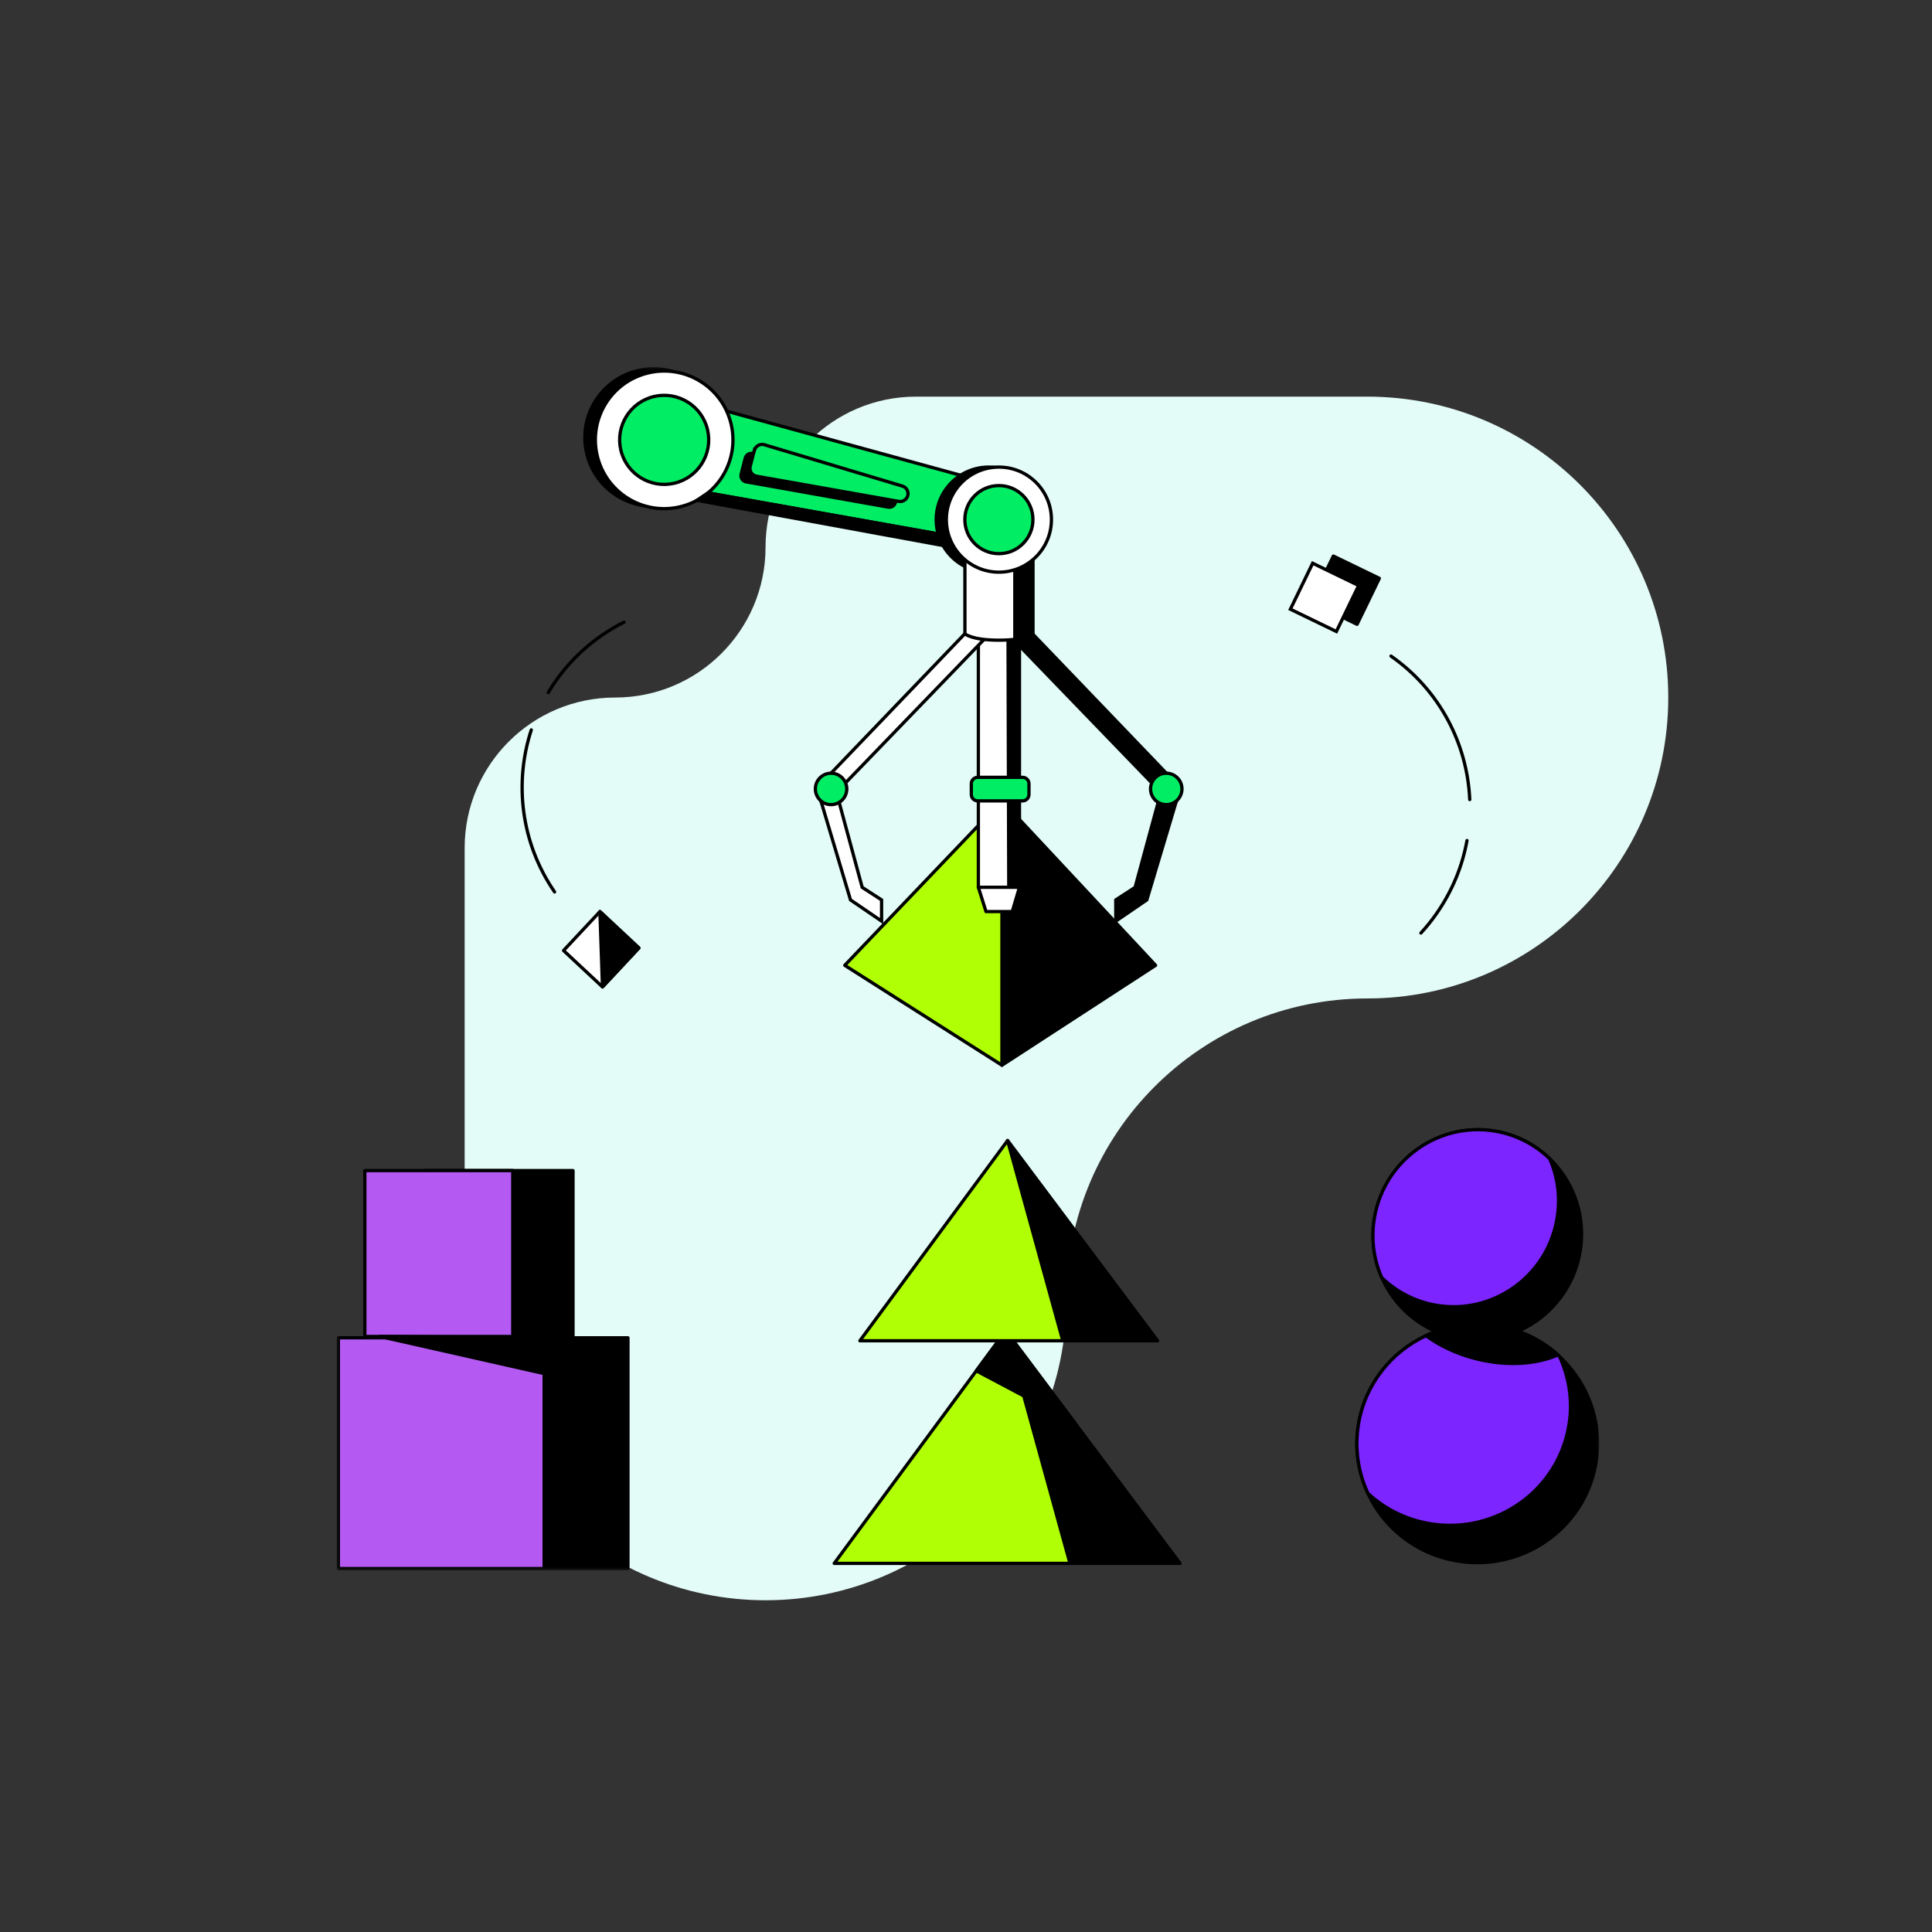 <svg width="696" height="696" viewBox="0 0 696 696" fill="none" xmlns="http://www.w3.org/2000/svg">
<rect x="0" y="0" width="696" height="696" fill="#333333" stroke="none"/>
<g clip-path="url(#clip0_1006_92)">
<path d="M221.588 251.288C251.506 251.288 275.788 227.006 275.788 197.088C275.788 167.169 300.07 142.888 329.988 142.888H492.589C552.426 142.888 600.99 191.451 600.99 251.288C600.99 311.125 552.426 359.689 492.589 359.689C432.752 359.689 384.189 408.252 384.189 468.089C384.189 527.926 335.625 576.49 275.788 576.49C215.951 576.49 167.388 527.926 167.388 468.089V305.488C167.388 275.57 191.669 251.288 221.588 251.288Z" fill="#E3FCF7"/>
<mask id="mask0_1006_92" style="mask-type:luminance" maskUnits="userSpaceOnUse" x="121" y="132" width="456" height="434">
<path d="M576.144 132.255H121.311V565.668H576.144V132.255Z" fill="white"/>
</mask>
<g mask="url(#mask0_1006_92)">
<path d="M542.034 478.262C518.711 472.886 495.401 487.241 489.954 510.315C484.508 533.39 499.004 556.452 522.315 561.828C545.637 567.203 568.948 552.848 574.394 529.774C579.841 506.7 565.344 483.638 542.034 478.262Z" fill="black" stroke="black" stroke-width="1.181" stroke-linecap="round" stroke-linejoin="round"/>
<path d="M565.203 513.377C561.399 536.782 539.163 552.697 515.522 548.963C506.661 547.557 498.875 543.635 492.802 537.987C489.329 530.532 487.946 521.99 489.364 513.212C491.727 498.68 501.202 487.03 513.702 481.17C515.345 480.402 517.058 479.729 518.806 479.173C525.127 477.129 532.027 476.503 539.057 477.614C545.531 478.642 551.439 481.017 556.519 484.443C558.185 485.565 559.756 486.782 561.233 488.117C561.422 488.271 561.599 488.436 561.777 488.602C565.25 496.069 566.633 504.611 565.215 513.389L565.203 513.377Z" fill="#7C25FF" stroke="black" stroke-width="1.181" stroke-linecap="round" stroke-linejoin="round"/>
<path d="M226.214 481.938H152.088V565.066H226.214V481.938Z" fill="black" stroke="black" stroke-width="1.181" stroke-linecap="round" stroke-linejoin="round"/>
<path d="M196.026 481.938H121.9V565.066H196.026V481.938Z" fill="#B45AF2" stroke="black" stroke-width="1.181" stroke-linecap="round" stroke-linejoin="round"/>
<path d="M206.424 421.706H153.14V481.465H206.424V421.706Z" fill="black" stroke="black" stroke-width="1.181" stroke-linecap="round" stroke-linejoin="round"/>
<path d="M184.72 421.706H131.436V481.465H184.72V421.706Z" fill="#B45AF2" stroke="black" stroke-width="1.181" stroke-linecap="round" stroke-linejoin="round"/>
<path d="M561.221 488.105C553.412 491.543 542.731 492.276 531.684 489.476C524.749 487.715 518.605 484.774 513.702 481.17C515.344 480.402 517.058 479.729 518.806 479.173C525.127 477.129 532.027 476.503 539.057 477.614C545.531 478.642 551.438 481.017 556.519 484.443C558.185 485.565 559.756 486.782 561.233 488.117L561.221 488.105Z" fill="black" stroke="black" stroke-width="1.181" stroke-linecap="round" stroke-linejoin="round"/>
<path d="M494.882 441.01C497.115 420.216 515.652 405.07 536.257 407.173C556.874 409.287 571.772 427.848 569.539 448.642C567.306 469.436 548.781 484.583 528.164 482.48C507.547 480.365 492.649 461.804 494.882 441.01Z" fill="black" stroke="black" stroke-width="1.181" stroke-linecap="round" stroke-linejoin="round"/>
<path d="M495.2 438.364C498.875 417.771 518.405 403.96 538.809 407.516C546.453 408.851 553.116 412.443 558.291 417.452C561.221 424.08 562.238 431.63 560.855 439.345C557.181 459.938 537.651 473.75 517.247 470.193C509.603 468.858 502.939 465.267 497.764 460.257C494.834 453.629 493.818 446.079 495.2 438.364Z" fill="#7C25FF" stroke="black" stroke-width="1.181" stroke-linecap="round" stroke-linejoin="round"/>
<path d="M360.949 288.482V383.745L416.301 347.757L360.949 288.482Z" fill="black" stroke="black" stroke-width="1.181" stroke-linecap="round" stroke-linejoin="round"/>
<path d="M360.949 288.482V383.745L304.321 347.757L360.949 288.482Z" fill="#B1FF05" stroke="black" stroke-width="1.181" stroke-linecap="round" stroke-linejoin="round"/>
<path d="M362.344 479.42L385.453 563.198H425.104L362.344 479.42Z" fill="black" stroke="black" stroke-width="1.181" stroke-linecap="round" stroke-linejoin="round"/>
<path d="M362.344 479.42L385.454 563.198H300.529L362.344 479.42Z" fill="#B1FF05" stroke="black" stroke-width="1.181" stroke-linecap="round" stroke-linejoin="round"/>
<path d="M362.343 479.42L351.71 493.834L387.237 512.655L362.343 479.42Z" fill="black" stroke="black" stroke-width="1.181" stroke-linecap="round" stroke-linejoin="round"/>
<path d="M362.98 410.871L382.877 483H417.021L362.992 410.871H362.98Z" fill="black" stroke="black" stroke-width="1.181" stroke-linecap="round" stroke-linejoin="round"/>
<path d="M362.981 410.871L382.877 483H309.768L362.993 410.871H362.981Z" fill="#B1FF05" stroke="black" stroke-width="1.181" stroke-linecap="round" stroke-linejoin="round"/>
<path d="M241.076 181.771C254.403 178.687 262.709 165.372 259.626 152.033C256.542 138.706 243.227 130.4 229.888 133.484C216.549 136.567 208.243 149.883 211.339 163.222C214.422 176.56 227.738 184.866 241.076 181.771Z" fill="black" stroke="black" stroke-width="1.181" stroke-miterlimit="10"/>
<path d="M236.221 174.21L346.712 193.894L352.206 172.899L241.49 142.559L236.209 174.21H236.221Z" fill="#00ED64" stroke="black" stroke-width="1.181" stroke-miterlimit="10"/>
<path d="M244.858 182.598C258.185 179.514 266.49 166.199 263.407 152.86C260.323 139.533 247.008 131.227 233.669 134.311C220.33 137.395 212.024 150.71 215.12 164.049C218.204 177.388 231.519 185.693 244.858 182.598Z" fill="white" stroke="black" stroke-width="1.181" stroke-miterlimit="10"/>
<path d="M242.884 174.091C251.52 172.095 256.896 163.47 254.899 154.845C252.903 146.209 244.278 140.833 235.653 142.83C227.028 144.826 221.641 153.451 223.637 162.076C225.634 170.712 234.259 176.088 242.884 174.091Z" fill="#00ED64" stroke="black" stroke-width="1.181" stroke-miterlimit="10"/>
<path d="M251.072 180.235L343.57 197.225L340.451 192.783L255.03 177.577L251.072 180.235Z" fill="black" stroke="black" stroke-width="1.181" stroke-miterlimit="10"/>
<path d="M267.896 164.888L266.419 170.7C266.324 171.078 266.313 171.468 266.383 171.858C266.454 172.248 266.596 172.614 266.809 172.933C267.021 173.264 267.293 173.536 267.624 173.749C267.955 173.961 268.309 174.115 268.699 174.174L319.928 183.283C320.649 183.401 321.393 183.236 321.996 182.822C322.598 182.409 323.023 181.783 323.177 181.062C323.319 180.365 323.201 179.632 322.846 179.018C322.48 178.404 321.901 177.943 321.228 177.742L271.487 162.844C271.121 162.737 270.731 162.702 270.353 162.749C269.975 162.796 269.597 162.914 269.266 163.103C268.935 163.293 268.64 163.552 268.404 163.86C268.167 164.167 268.002 164.509 267.908 164.888H267.896Z" fill="black"/>
<path d="M271.736 162.242L270.247 168.066C270.153 168.444 270.141 168.834 270.212 169.224C270.282 169.602 270.424 169.968 270.637 170.299C270.85 170.63 271.121 170.902 271.452 171.115C271.783 171.327 272.137 171.481 272.527 171.552L323.803 180.637C324.524 180.755 325.268 180.59 325.871 180.176C326.474 179.763 326.899 179.137 327.052 178.428C327.194 177.731 327.076 177.01 326.722 176.396C326.367 175.781 325.788 175.332 325.115 175.12L275.375 160.221C274.997 160.103 274.607 160.068 274.229 160.115C273.839 160.15 273.472 160.28 273.13 160.469C272.787 160.658 272.492 160.918 272.256 161.226C272.019 161.533 271.854 161.887 271.759 162.265L271.736 162.242Z" fill="#00ED64" stroke="black" stroke-width="1.181" stroke-miterlimit="10"/>
<path d="M356.188 206.121C366.644 206.121 375.115 197.65 375.115 187.194C375.115 176.738 366.644 168.267 356.188 168.267C345.732 168.267 337.261 176.75 337.261 187.194C337.261 197.638 345.744 206.121 356.188 206.121Z" fill="black" stroke="black" stroke-width="1.181" stroke-miterlimit="10"/>
<path d="M420.141 278.534L371.937 228.298L365.002 230.33L414.908 282.008L420.141 278.534Z" fill="black" stroke="black" stroke-width="1.181" stroke-miterlimit="10"/>
<path d="M423.803 288.519L413.135 324.187L401.958 331.831V324.187L408.917 319.674L417.223 289.074L423.803 288.53V288.519Z" fill="black" stroke="black" stroke-width="1.181" stroke-miterlimit="10"/>
<path d="M420.142 289.864C423.273 289.864 425.801 287.324 425.801 284.205C425.801 281.086 423.261 278.546 420.142 278.546C417.023 278.546 414.482 281.086 414.482 284.205C414.482 287.324 417.023 289.864 420.142 289.864Z" fill="#00ED64" stroke="black" stroke-width="1.181" stroke-miterlimit="10"/>
<path d="M367.258 228.664H352.454V319.65H367.258V228.664Z" fill="white" stroke="black" stroke-width="1.181" stroke-linejoin="round"/>
<path d="M362.817 319.66H367.448V230.329L362.557 229.975L362.817 319.66Z" fill="black"/>
<path d="M352.206 285.528H367.258" stroke="black" stroke-width="1.181" stroke-linejoin="round"/>
<path d="M299.395 278.534L347.587 228.298L354.534 230.33L304.617 282.008L299.395 278.534Z" fill="white" stroke="black" stroke-width="1.181" stroke-miterlimit="10"/>
<path d="M295.731 288.519L306.388 324.187L317.589 331.831V324.187L310.606 319.674L302.312 289.074L295.731 288.53V288.519Z" fill="white" stroke="black" stroke-width="1.181" stroke-miterlimit="10"/>
<path d="M299.395 289.864C302.526 289.864 305.054 287.324 305.054 284.205C305.054 281.086 302.514 278.546 299.395 278.546C296.276 278.546 293.735 281.086 293.735 284.205C293.735 287.324 296.276 289.864 299.395 289.864Z" fill="#00ED64" stroke="black" stroke-width="1.181" stroke-miterlimit="10"/>
<path d="M368.381 280.034H352.218C350.942 280.034 349.914 281.062 349.914 282.338V286.213C349.914 287.489 350.942 288.517 352.218 288.517H368.381C369.657 288.517 370.684 287.489 370.684 286.213V282.338C370.684 281.062 369.657 280.034 368.381 280.034Z" fill="#00ED64" stroke="black" stroke-width="1.181" stroke-miterlimit="10"/>
<path d="M359.874 199.457L347.61 201.643V228.321C347.61 228.321 349.95 230.624 359.874 230.624C369.798 230.624 372.138 228.321 372.138 228.321V201.643L359.874 199.457Z" fill="white" stroke="black" stroke-width="1.181" stroke-miterlimit="10"/>
<path d="M371.937 201.644V228.298C370.449 229.337 365.002 230.33 365.002 230.33V205.365C367.424 204.337 369.74 203.097 371.937 201.644Z" fill="black"/>
<path d="M359.851 206.121C370.307 206.121 378.778 197.65 378.778 187.194C378.778 176.738 370.307 168.267 359.851 168.267C349.395 168.267 340.924 176.75 340.924 187.194C340.924 197.638 349.407 206.121 359.851 206.121Z" fill="white" stroke="black" stroke-width="1.181" stroke-miterlimit="10"/>
<path d="M359.85 199.457C366.62 199.457 372.113 193.963 372.113 187.193C372.113 180.424 366.62 174.93 359.85 174.93C353.08 174.93 347.586 180.424 347.586 187.193C347.586 193.963 353.08 199.457 359.85 199.457Z" fill="#00ED64" stroke="black" stroke-width="1.181" stroke-miterlimit="10"/>
<path d="M352.454 319.648L355.207 328.391H364.659L367.258 319.648H352.454Z" fill="white" stroke="black" stroke-width="1.181" stroke-linejoin="round"/>
<path d="M136.834 481.465L201.413 496.044V481.937L136.834 481.465Z" fill="black" stroke="black" stroke-width="1.181" stroke-linecap="round" stroke-linejoin="round"/>
<path d="M480.338 200.32L472.315 216.885L488.88 224.907L496.902 208.343L480.338 200.32Z" fill="black" stroke="black" stroke-width="1.181" stroke-linecap="round" stroke-linejoin="round"/>
<path d="M472.884 202.906L464.861 219.471L481.426 227.493L489.448 210.928L472.884 202.906Z" fill="white" stroke="black" stroke-width="1.181" stroke-miterlimit="10"/>
<path d="M529.475 288.045C528.589 268.066 518.759 248.702 501.107 236.355" stroke="black" stroke-width="1.181" stroke-linecap="round" stroke-linejoin="round"/>
<path d="M511.883 336.12C513.891 333.946 515.77 331.607 517.507 329.114C523.201 320.962 526.829 311.983 528.483 302.803" stroke="black" stroke-width="1.181" stroke-linecap="round" stroke-linejoin="round"/>
<path d="M191.396 262.949C185.193 281.959 187.591 303.545 199.784 321.314" stroke="black" stroke-width="1.181" stroke-linecap="round" stroke-linejoin="round"/>
<path d="M224.762 224.139C222.115 225.474 219.539 226.998 217.035 228.711C208.835 234.335 202.29 241.471 197.505 249.481" stroke="black" stroke-width="1.181" stroke-linecap="round" stroke-linejoin="round"/>
<path d="M203.021 342.428L217.046 355.531L230.148 341.507L216.124 328.404L203.021 342.428Z" fill="white" stroke="black" stroke-width="1.181" stroke-linecap="round" stroke-linejoin="round"/>
<path d="M230.16 341.495L217.046 355.531L216.124 328.393L230.16 341.507V341.495Z" fill="black" stroke="black" stroke-width="1.181" stroke-linecap="round" stroke-linejoin="round"/>
</g>
</g>
<defs>
<clipPath id="clip0_1006_92">
<rect width="696" height="696" fill="white"/>
</clipPath>
</defs>
</svg>
